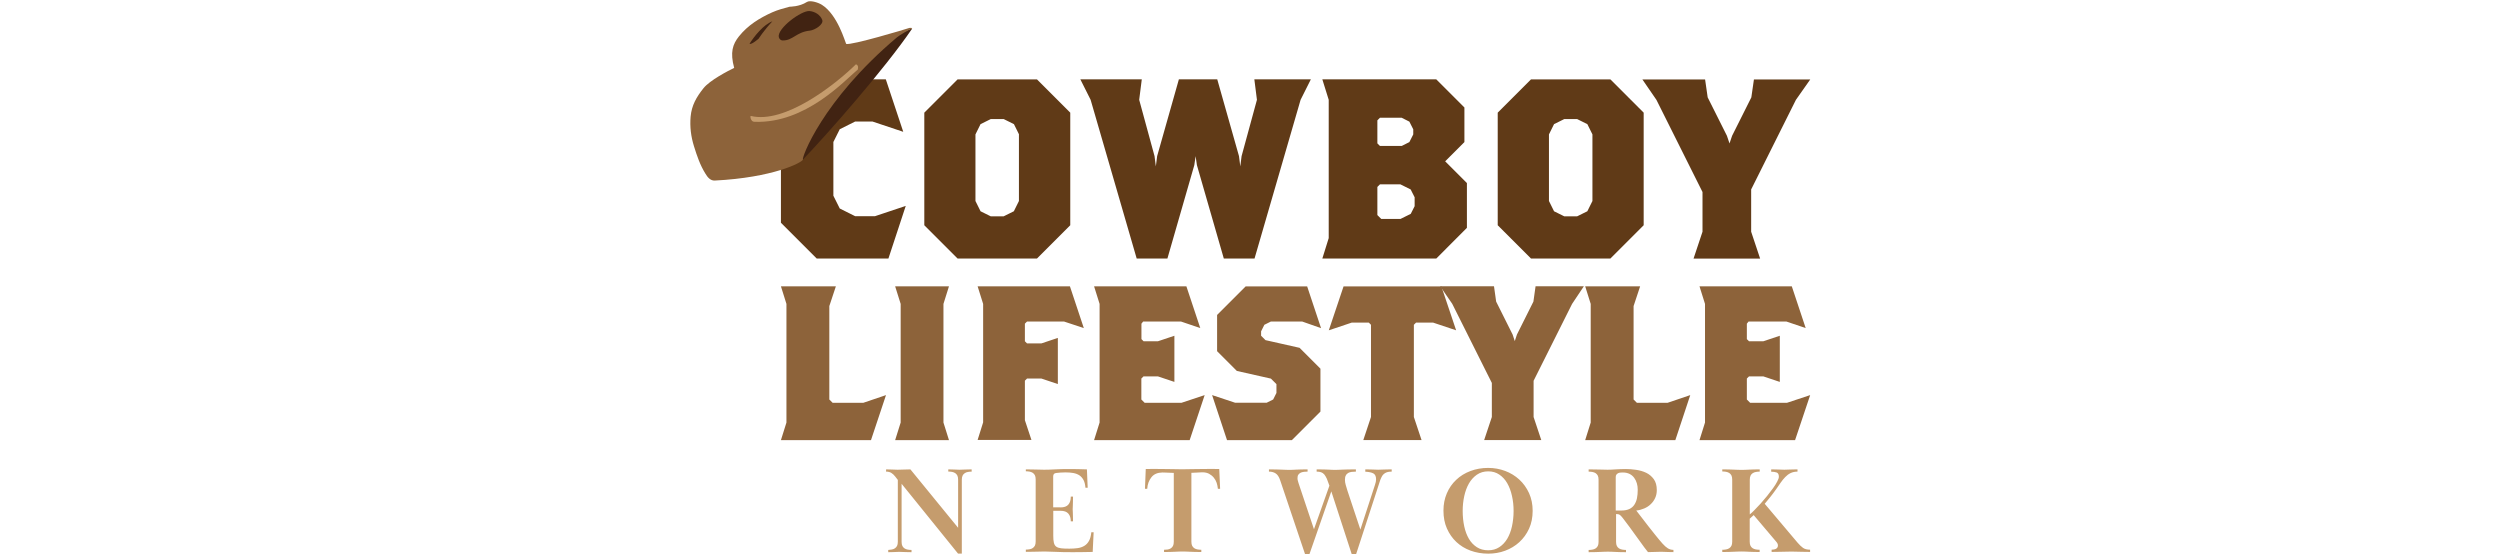 <svg height="554" viewBox="34 361.9 1298.9 642.2" width="2500" xmlns="http://www.w3.org/2000/svg"><path d="m268.2 998.9c1.4-.2 2.6-.7 3.6-1.4s1.9-1.6 2.5-2.8.9-2.8.9-4.8v-71.7l-3.1-4c-1.3-1.7-2.8-3.1-4.4-4.1s-3.6-1.5-6.1-1.5v-2.6c1.7 0 3.2 0 4.4.1 1.2 0 2.4.1 3.4.1s1.9.1 2.7.1 1.7.1 2.8.1c1.9 0 4.3-.1 7.2-.2s5.4-.2 7.7-.2l55.3 67.7v-55.8c0-2-.3-3.6-.9-4.8s-1.5-2.1-2.5-2.8c-1.1-.7-2.3-1.1-3.6-1.4-1.4-.2-2.8-.4-4.4-.4v-2.5c1.9 0 3.5 0 4.7.1 1.2 0 2.2.1 3.1.1s1.7.1 2.4.1c.8 0 1.7.1 2.7.1s2 0 2.9-.1c.9 0 1.9-.1 2.9-.1s2.2-.1 3.5-.1 3-.1 4.9-.1v2.6c-1.5 0-3 .1-4.4.4-1.4.2-2.6.7-3.6 1.4-1.1.7-1.9 1.6-2.5 2.8s-.9 2.8-.9 4.8v85.6h-4.4l-65.4-80.9v67.3c0 2 .3 3.6.9 4.8s1.5 2.1 2.5 2.8 2.3 1.1 3.7 1.4c1.4.2 2.8.4 4.4.4v2.6c-1.9 0-3.5 0-4.9-.1-1.3 0-2.5-.1-3.6-.1s-2-.1-2.9-.1-1.9-.1-2.9-.1c-1.1 0-2 0-2.7.1-.8 0-1.6.1-2.4.1-.9 0-1.9.1-3 .1s-2.7.1-4.6.1v-2.6c1.2-.2 2.7-.3 4.1-.5zm195.5-48.8c4.3 0 7.4-1.1 9.2-3.3 1.9-2.2 2.8-5.2 2.8-9.2h2.6c0 2.2 0 4.1-.1 5.6 0 1.5-.1 2.8-.1 3.9s-.1 2-.1 2.8-.1 1.5-.1 2.2 0 1.5.1 2.2c0 .7.1 1.6.1 2.6 0 1.1.1 2.3.1 3.8s.1 3.3.1 5.5h-2.6c0-3.7-.9-6.7-2.8-8.9s-4.9-3.3-9.2-3.3h-8.3v28.8c0 3.4.2 6.2.7 8.2.5 2.1 1.4 3.6 2.8 4.6s3.3 1.6 5.7 1.9 5.6.4 9.5.4c3.4 0 6.6-.2 9.5-.6s5.5-1.3 7.7-2.6 4.1-3.2 5.5-5.8c1.4-2.5 2.3-5.8 2.7-10h2.7l-1.1 22.8c-4.3.1-8.2.2-11.7.2s-7.3.1-11.2.1c-8.1 0-14.9-.1-20.3-.4-5.4-.2-9.7-.4-12.7-.4-1.5 0-3 0-4.4.1-1.4 0-2.9.1-4.4.1-1.6 0-3.4.1-5.4.1-2.1 0-4.5.1-7.4.1v-2.6c1.5 0 3-.1 4.4-.4 1.4-.2 2.6-.7 3.6-1.4s1.9-1.6 2.5-2.8.9-2.8.9-4.8v-72c0-2-.3-3.6-.9-4.8s-1.5-2.1-2.5-2.8c-1.1-.7-2.3-1.1-3.6-1.4-1.4-.2-2.8-.4-4.4-.4v-2.2c2.9 0 5.3 0 7.3.1 2 0 3.8.1 5.3.1s3 .1 4.3.1 2.8.1 4.3.1c3.2 0 7.4-.1 12.5-.4s10.5-.4 16.2-.4c3.7 0 7.2 0 10.4.1s6.7.2 10.5.3l.9 21.3h-2.6c-.3-3.6-1-6.6-2.2-8.9s-2.8-4.1-4.8-5.5c-2-1.3-4.4-2.2-7.1-2.7s-5.8-.7-9.1-.7c-1.6 0-3.5.1-5.7.2-2.1.1-3.9.3-5.2.5-2.2.3-3.3 1.6-3.3 3.9v35.9h8.4zm124.3 48.8c1.4-.2 2.6-.7 3.7-1.4 1-.7 1.9-1.6 2.5-2.8s.9-2.8.9-4.8v-79.8c-4.8-.2-8-.3-9.8-.4-1.8 0-2.9-.1-3.4-.1-5.6.1-9.9 1.9-12.7 5.5-2.9 3.6-4.5 8-4.9 13.4h-2.6l.9-22.9c2.2-.1 4.3-.1 6.4-.1h5.5c3.8 0 7.2 0 10.2.1 3 0 5.6.1 8 .1s4.5.1 6.4.1 3.8.1 5.6.1 3.7 0 5.7-.1c2 0 4.2-.1 6.6-.1s5.2-.1 8.2-.1 6.5-.1 10.5-.1h5.7c2.1 0 4.2 0 6.4.1l1 22.9h-2.6c-.2-2.3-.7-4.7-1.4-6.9-.8-2.3-1.9-4.3-3.4-6.1s-3.3-3.2-5.4-4.4c-2.1-1.1-4.7-1.7-7.5-1.7h-.9c-.3 0-1 0-1.9.1-.9 0-2.2.1-3.8.2s-3.8.2-6.4.3v79.8c0 2 .3 3.6.9 4.8s1.5 2.1 2.5 2.8 2.3 1.1 3.7 1.4c1.4.2 2.8.4 4.4.4v2.6c-2.9 0-5.3 0-7.4-.1-2.1 0-3.9-.1-5.4-.2-1.6-.1-3.1-.2-4.5-.2s-2.9-.1-4.4-.1c-1.6 0-3.1 0-4.4.1-1.3 0-2.8.1-4.4.2s-3.4.2-5.4.2-4.4.1-7.3.1v-2.6c1.4 0 2.8-.1 4.2-.3zm117.3-92.9c3.3 0 6.2 0 8.5.1 2.3 0 4.4.1 6.2.2s3.4.2 4.8.2 2.9.1 4.4.1c1.4 0 2.7 0 3.9-.1 1.1 0 2.5-.1 3.9-.2 1.5-.1 3.2-.2 5.3-.2s4.7-.1 7.9-.1v2.6c-1.2 0-2.6.1-3.9.2-1.4.1-2.6.5-3.8.9-1.1.5-2.1 1.2-2.9 2.3s-1.1 2.4-1.1 4.2c0 1 .1 1.9.4 2.9.2 1 .5 1.9.8 2.8l17.9 53.5 17.9-50.5c-1.1-3.2-2.1-5.9-3-8.1-1-2.1-2-3.8-3-5-1.1-1.2-2.3-2-3.7-2.5s-3.1-.7-5.1-.7v-2.6c3.4 0 6.2 0 8.4.1 2.1 0 4 .1 5.4.2 1.5.1 2.7.2 3.8.2 1 0 2.2.1 3.6.1 1.2 0 2.5 0 3.9-.1 1.3 0 2.9-.1 4.7-.2s3.9-.2 6.4-.2 5.6-.1 9.3-.1v2.6c-1.7 0-3.4.1-4.9.3-1.6.2-2.9.6-4.1 1.3-1.1.7-2.1 1.6-2.7 2.9-.7 1.2-1 2.9-1 5 0 1.9.3 3.9.9 5.9.6 2.1 1.2 4.3 2 6.7l15 45.1 16.9-51.8c.9-2.6 1.3-4.7 1.3-6.4 0-3.4-1-5.7-3.1-6.9-2.1-1.1-5.2-1.8-9.4-2v-2.7c2.3 0 4.2 0 5.6.1 1.4 0 2.6.1 3.6.1s1.9.1 2.7.1 1.8.1 3.1.1c1.1 0 2.2 0 3.1-.1 1 0 2-.1 3.1-.1s2.4-.1 3.9-.1 3.3-.1 5.5-.1v2.6c-2.2 0-4 .2-5.5.7s-2.7 1.2-3.8 2.2-2 2.3-2.7 3.9c-.8 1.6-1.5 3.4-2.1 5.5l-27.1 83.2h-5.2l-23.6-72.6-25.3 72.6h-5.2l-28.8-85.5c-1.3-3.9-3.1-6.6-5.2-7.9-2.1-1.4-4.7-2.1-7.8-2.1v-2.6zm254.3-1.7c6.9 0 13.4 1.2 19.6 3.5s11.7 5.7 16.4 10 8.5 9.6 11.3 15.7c2.8 6.2 4.2 13 4.2 20.5 0 7.7-1.4 14.7-4.2 20.8s-6.6 11.3-11.3 15.6-10.2 7.6-16.4 9.9-12.7 3.4-19.6 3.4c-7.3 0-14.2-1.2-20.5-3.5s-11.8-5.7-16.4-10-8.3-9.6-11-15.7-4-13-4-20.7c0-7.3 1.3-13.9 3.9-20s6.2-11.3 10.9-15.7c4.6-4.4 10.1-7.8 16.5-10.2s13.2-3.6 20.6-3.6zm0 4c-5.1 0-9.4 1.3-13.2 3.9-3.7 2.6-6.8 6-9.2 10.2s-4.2 9.1-5.4 14.6-1.8 11.2-1.8 17.2c0 6.4.6 12.3 1.8 17.9 1.2 5.5 3 10.3 5.4 14.4s5.5 7.3 9.2 9.7 8.1 3.6 13.2 3.6c4.9 0 9.1-1.2 12.8-3.6s6.7-5.6 9.2-9.7c2.4-4.1 4.3-8.9 5.5-14.4s1.9-11.5 1.9-17.9c0-6.1-.6-11.9-1.9-17.5-1.2-5.6-3.1-10.5-5.5-14.7s-5.5-7.5-9.2-10-7.9-3.7-12.8-3.7zm116.2-2.3c2.9 0 5.3 0 7.4.1 2.1 0 4 .1 5.7.1s3.2 0 4.6.1c1.4 0 2.8.1 4.4.1 2.5 0 5.6-.1 9.4-.4 3.8-.2 7.7-.4 11.7-.4 3.7 0 7.7.3 11.9.9s8.1 1.7 11.7 3.4 6.5 4.2 8.9 7.4c2.3 3.2 3.5 7.4 3.5 12.7 0 3.3-.6 6.4-1.9 9.2s-3 5.2-5.2 7.2c-2.1 2.1-4.7 3.7-7.5 4.9-2.9 1.2-5.9 2.1-9.2 2.4 1.6 2.1 3.7 4.7 6.1 7.9 2.4 3.1 5 6.5 7.7 10s5.5 7 8.4 10.6 5.6 6.9 8.2 9.8c2.2 2.5 4.3 4.3 6.2 5.5 2 1.2 4.1 1.8 6.5 1.8v2.6c-2.1 0-3.8 0-5.2-.1-1.3 0-2.5-.1-3.5-.1s-1.9-.1-2.7-.1-1.8-.1-2.9-.1c-2.4 0-4.8.1-7.3.2s-5.1.2-7.9.2c-3-3.7-5.6-7.2-7.9-10.5-2.3-3.2-4.6-6.4-6.9-9.5-2.2-3.1-4.5-6.3-6.8-9.4-2.3-3.2-4.9-6.6-7.7-10.2-1.4-1.8-2.6-3-3.4-3.6-.9-.6-2.1-.9-3.7-.9h-.6v32.2c0 2 .3 3.6.9 4.8s1.5 2.1 2.5 2.8c1.1.7 2.3 1.1 3.7 1.4 1.4.2 2.8.4 4.4.4v2.6c-2.9 0-5.3 0-7.2-.1-2 0-3.7-.1-5.2-.2s-2.9-.2-4.2-.2-2.8-.1-4.3-.1c-1.6 0-3.1 0-4.6.1-1.4 0-3 .1-4.7.2s-3.6.2-5.7.2-4.6.1-7.4.1v-2.6c1.5 0 3-.1 4.4-.4 1.4-.2 2.6-.7 3.7-1.4 1-.7 1.9-1.6 2.5-2.8s.9-2.8.9-4.8v-72c0-2-.3-3.6-.9-4.8s-1.5-2.1-2.5-2.8c-1.1-.7-2.3-1.1-3.7-1.4-1.4-.2-2.8-.4-4.4-.4v-2.6zm31.8 47.7h6.4c3.6 0 6.7-.6 9.1-1.7s4.4-2.8 5.8-4.9 2.5-4.6 3.1-7.6.9-6.2.9-9.9c0-2.6-.3-5.1-1-7.4-.7-2.4-1.7-4.5-3.1-6.4s-3.1-3.4-5.3-4.5-4.7-1.7-7.8-1.7c-.8 0-1.6 0-2.6.1-1 0-1.8.3-2.7.6-.8.4-1.5.9-2.1 1.6s-.9 1.7-.9 2.9v38.9zm123.4-47.7c2.9 0 5.3 0 7.4.1 2.1 0 4 .1 5.7.2s3.2.2 4.7.2c1.4 0 3 .1 4.6.1 1.5 0 3 0 4.3-.1 1.3 0 2.7-.1 4.2-.2s3.2-.2 5.2-.2 4.4-.1 7.2-.1v2.6c-1.5 0-3 .1-4.4.4-1.4.2-2.6.7-3.7 1.4s-1.9 1.6-2.5 2.8-.9 2.8-.9 4.8v40.2c1.4-1.1 3.3-2.8 5.5-5.1 2.2-2.2 4.6-4.7 7.1-7.5s5-5.7 7.5-8.8 4.8-6.1 6.8-8.9 3.7-5.4 4.9-7.8c1.3-2.4 1.9-4.2 1.9-5.6 0-2.7-.9-4.3-2.6-4.9s-3.8-.9-6.3-.9v-2.7c2.1 0 3.9 0 5.3.1 1.4 0 2.7.1 3.7.1s2 .1 3 .1 2 .1 3.3.1c1.2 0 2.3 0 3.2-.1.9 0 1.9-.1 2.9-.1s2.3-.1 3.7-.1 3.2-.1 5.4-.1v2.6c-3.1 0-5.7.6-8 1.7s-4.4 2.7-6.2 4.6c-1.9 1.9-3.6 4.1-5.3 6.5s-3.4 4.9-5.2 7.5c-1.3 1.8-2.5 3.4-3.5 4.8s-2 2.7-3 3.9-2 2.5-3.1 3.8-2.3 2.8-3.7 4.5l38.2 45.2c2.1 2.5 4.2 4.4 6.2 5.9 2 1.4 4.7 2.1 8.2 2.1v2.6c-2.9 0-5.3 0-7.2-.1-1.9 0-3.6-.1-5.1-.1s-2.9-.1-4.4-.1c-1.4 0-3.1-.1-5-.1s-3.6 0-5.2.1c-1.5 0-3.1.1-4.7.1s-3.5.1-5.5.1c-2.1 0-4.6.1-7.5.1v-2.6c.8 0 1.6-.1 2.4-.2.9-.1 1.6-.4 2.4-.7.7-.3 1.3-.8 1.8-1.5s.7-1.5.7-2.6c0-.7-.2-1.4-.5-2.1s-1-1.7-2.1-2.9l-25.5-30.1-4.6 4.2v26.6c0 2 .3 3.6.9 4.8s1.5 2.1 2.5 2.8c1.1.7 2.3 1.1 3.7 1.4 1.4.2 2.8.4 4.4.4v2.6c-2.9 0-5.3 0-7.2-.1-2 0-3.7-.1-5.2-.2s-2.9-.2-4.2-.2-2.8-.1-4.3-.1c-1.6 0-3.1 0-4.6.1-1.4 0-3 .1-4.7.2s-3.6.2-5.7.2-4.6.1-7.4.1v-2.6c1.5 0 3-.1 4.4-.4 1.4-.2 2.6-.7 3.7-1.4 1-.7 1.9-1.6 2.5-2.8s.9-2.8.9-4.8v-72c0-2-.3-3.6-.9-4.8s-1.5-2.1-2.5-2.8c-1.1-.7-2.3-1.1-3.7-1.4-1.4-.2-2.8-.4-4.4-.4v-2.4z" fill="#c59c6d"/><g fill="#8d633a"><path d="m244.1 872.1h-104.4l6.4-20.4v-137.5l-6.4-20.4h63.7l-7.6 22.9v108.3l3.8 3.8h35.7l26.2-8.9zm28 0 6.4-20.4v-137.5l-6.4-20.4h62.4l-6.4 20.4v137.5l6.4 20.4zm195.7-137.5h-42.8l-2.5 2.5v20.4l2.5 2.5h16.6l19.1-6.4v53.5l-19.1-6.4h-16.6l-2.5 2.5v45.8l7.6 22.9h-62.4l6.4-20.4v-137.3l-6.4-20.4h107l16.1 48.4zm145.7 137.5h-110.8l6.4-20.4v-137.5l-6.4-20.4h107l16.1 48.4-22.4-7.6h-43.8l-2 2.5v17.9l2.5 2.5h16.6l19.1-6.4v53.5l-19.1-6.4h-16.7l-2.5 2.5v24.3l3.8 3.8h42.8l26.8-8.9zm130.4-137.5h-36.2l-7.6 3.8-3.8 7.6v5.1l5.1 5.1 39.5 8.9 24.2 24.2v49.7l-33.1 33.1h-75.2l-17.3-52.2 26.8 8.9h36.4l7.6-3.8 3.8-7.6v-10.2l-6.4-6.4-39.5-8.9-22.9-22.9v-42l33.1-33.1h71.3l16.1 48.4zm151.9 1.3h-19.9l-2.5 2.5v106.9l8.9 26.7h-67.5l8.9-26.7v-106.9l-2.5-2.5h-19.9l-26.5 8.9 17.1-50.9h113.4l17.1 50.9z"/><path d="m1056.8 714.2-44.6 89.1v42l8.9 26.7h-66.2l8.9-26.7v-39.5l-45.9-91.7-14-20.4h62.4l2.5 17.8 19.1 38.2 2.5 7.6 2.5-7.6 19.1-38.2 2.5-17.8h56zm119.7 157.9h-104.5l6.4-20.4v-137.5l-6.4-20.4h63.7l-7.6 22.9v108.3l3.8 3.8h35.7l26.2-8.9zm138.8 0h-110.8l6.4-20.4v-137.5l-6.4-20.4h107l16.1 48.4-22.4-7.6h-43.8l-2 2.5v17.9l2.5 2.5h16.6l19.1-6.4v53.5l-19.1-6.4h-16.6l-2.5 2.5v24.3l3.8 3.8h42.8l26.8-8.9z"/></g><path d="m264.3 661.6h-83.1l-41.5-41.5v-124.7l41.5-41.5h80.1l20.2 60.8-35.6-11.9h-20.2l-17.8 8.9-7.4 14.8v62.3l7.4 14.8 17.8 8.9h23.1l35.6-11.9zm172.2 0h-92l-38.6-38.6v-130.5l38.6-38.6h92l38.6 38.6v130.5zm-20.8-143.9-5.9-11.9-11.9-5.9h-14.9l-11.9 5.9-5.9 11.9v77.2l5.9 11.9 11.9 5.9h14.8l11.9-5.9 5.9-11.9v-77.2zm326.4-40.1-53.4 184h-35.6l-31.2-108.3-1.5-10.4-1.5 10.4-31.2 108.3h-35.6l-53.4-184-11.9-23.7h71.2l-3 23.7 17.8 65.3 1.5 11.9 1.5-11.9 25.2-89h44.5l25.2 89 1.5 11.9 1.5-11.9 17.8-65.3-3-23.7h65.5zm157.3 184h-132.1l7.4-23.7v-160.3l-7.4-23.7h132.1l32.6 32.6v40.1l-22.3 22.3 25.2 25.2v51.9zm-26.7-149.8-4.5-8.9-8.9-4.5h-25.2l-3 3v26.7l3 3h25.2l8.9-4.5 4.5-8.9zm1.5 78.6-4.5-8.9-11.9-5.9h-23.7l-3 3v32.6l4.5 4.5h22.3l11.9-5.9 4.5-8.9v-10.5zm227 71.2h-92l-38.6-38.6v-130.5l38.6-38.6h92l38.6 38.6v130.5zm-20.8-143.9-5.9-11.9-11.9-5.9h-14.8l-11.9 5.9-5.9 11.9v77.2l5.9 11.9 11.9 5.9h14.8l11.9-5.9 5.9-11.9zm235.9-40.1-51.9 103.9v49l10.4 31.2h-77.2l10.4-31.2v-46l-53.4-106.8-16.3-23.7h72.7l3 20.8 22.3 44.5 3 8.9 3-8.9 22.3-44.5 3-20.8h65.3z" fill="#603a17"/><path d="m291.8 395.1c-2.7 0-16.6 6.5-19.6 9.1-87.1 73.3-119.9 130.5-107 142.7 28.9-30.2 95-105.3 126.6-151.8z" fill="#412312"/><path d="m165.2 546.9c-1.3 3.6-34.7 20.9-102.3 24.3-4.9.2-8.2-3.7-10.8-8.1-6.1-9.8-9.8-20.7-13.2-31.7-3.5-11.2-4.9-22.6-3.9-34.2 1.2-13.2 6.7-22.7 14.9-33 7.4-9.3 28.6-20.2 35.6-23.6-4.9-18-1.8-27.3 5.5-36.5 10.3-12.9 23.9-21.3 38.6-27.9 6.5-2.9 13.3-4.7 20.1-6.5.2-.1 11.2.2 20.1-5.5 3.5-2.3 12.8.4 17.4 3.3 18.2 11.4 27 43.3 28.1 45.3 5.7 1.9 69.6-17.2 73.2-18.5 1.8-.3 3.3-.1 3.3.8-2.2.3-14.6 7.5-17.6 10.1-87 73.3-111 140.6-109 141.7z" fill="#8d633a"/><path d="m172.9 374.7c-9.6-.8-37.6 20.1-35.7 30.1.5 2.3 2.3 3.9 4.2 4 12.1.4 15.9-9.8 31.9-11.4 5.7-.6 16.2-7.2 14.3-12.4-2.3-6-8.5-9.7-14.7-10.3z" fill="#412312"/><path d="m226.7 436.4c-24.6 24.1-82.6 69.5-121.9 59.9-1.1-.3-.3 6.9 4.2 6.8 59.4 2.2 104.5-47.9 119.8-60.6.5-2.6.9-4.6-2.1-6.1z" fill="#c59c6d"/><path d="m129.8 386.6c-10.4 3.9-21 17.3-26.5 26 2.1 1.6 10.6-5.9 10.6-5.9s5.9-9.4 15.9-20.1z" fill="#412312"/></svg>